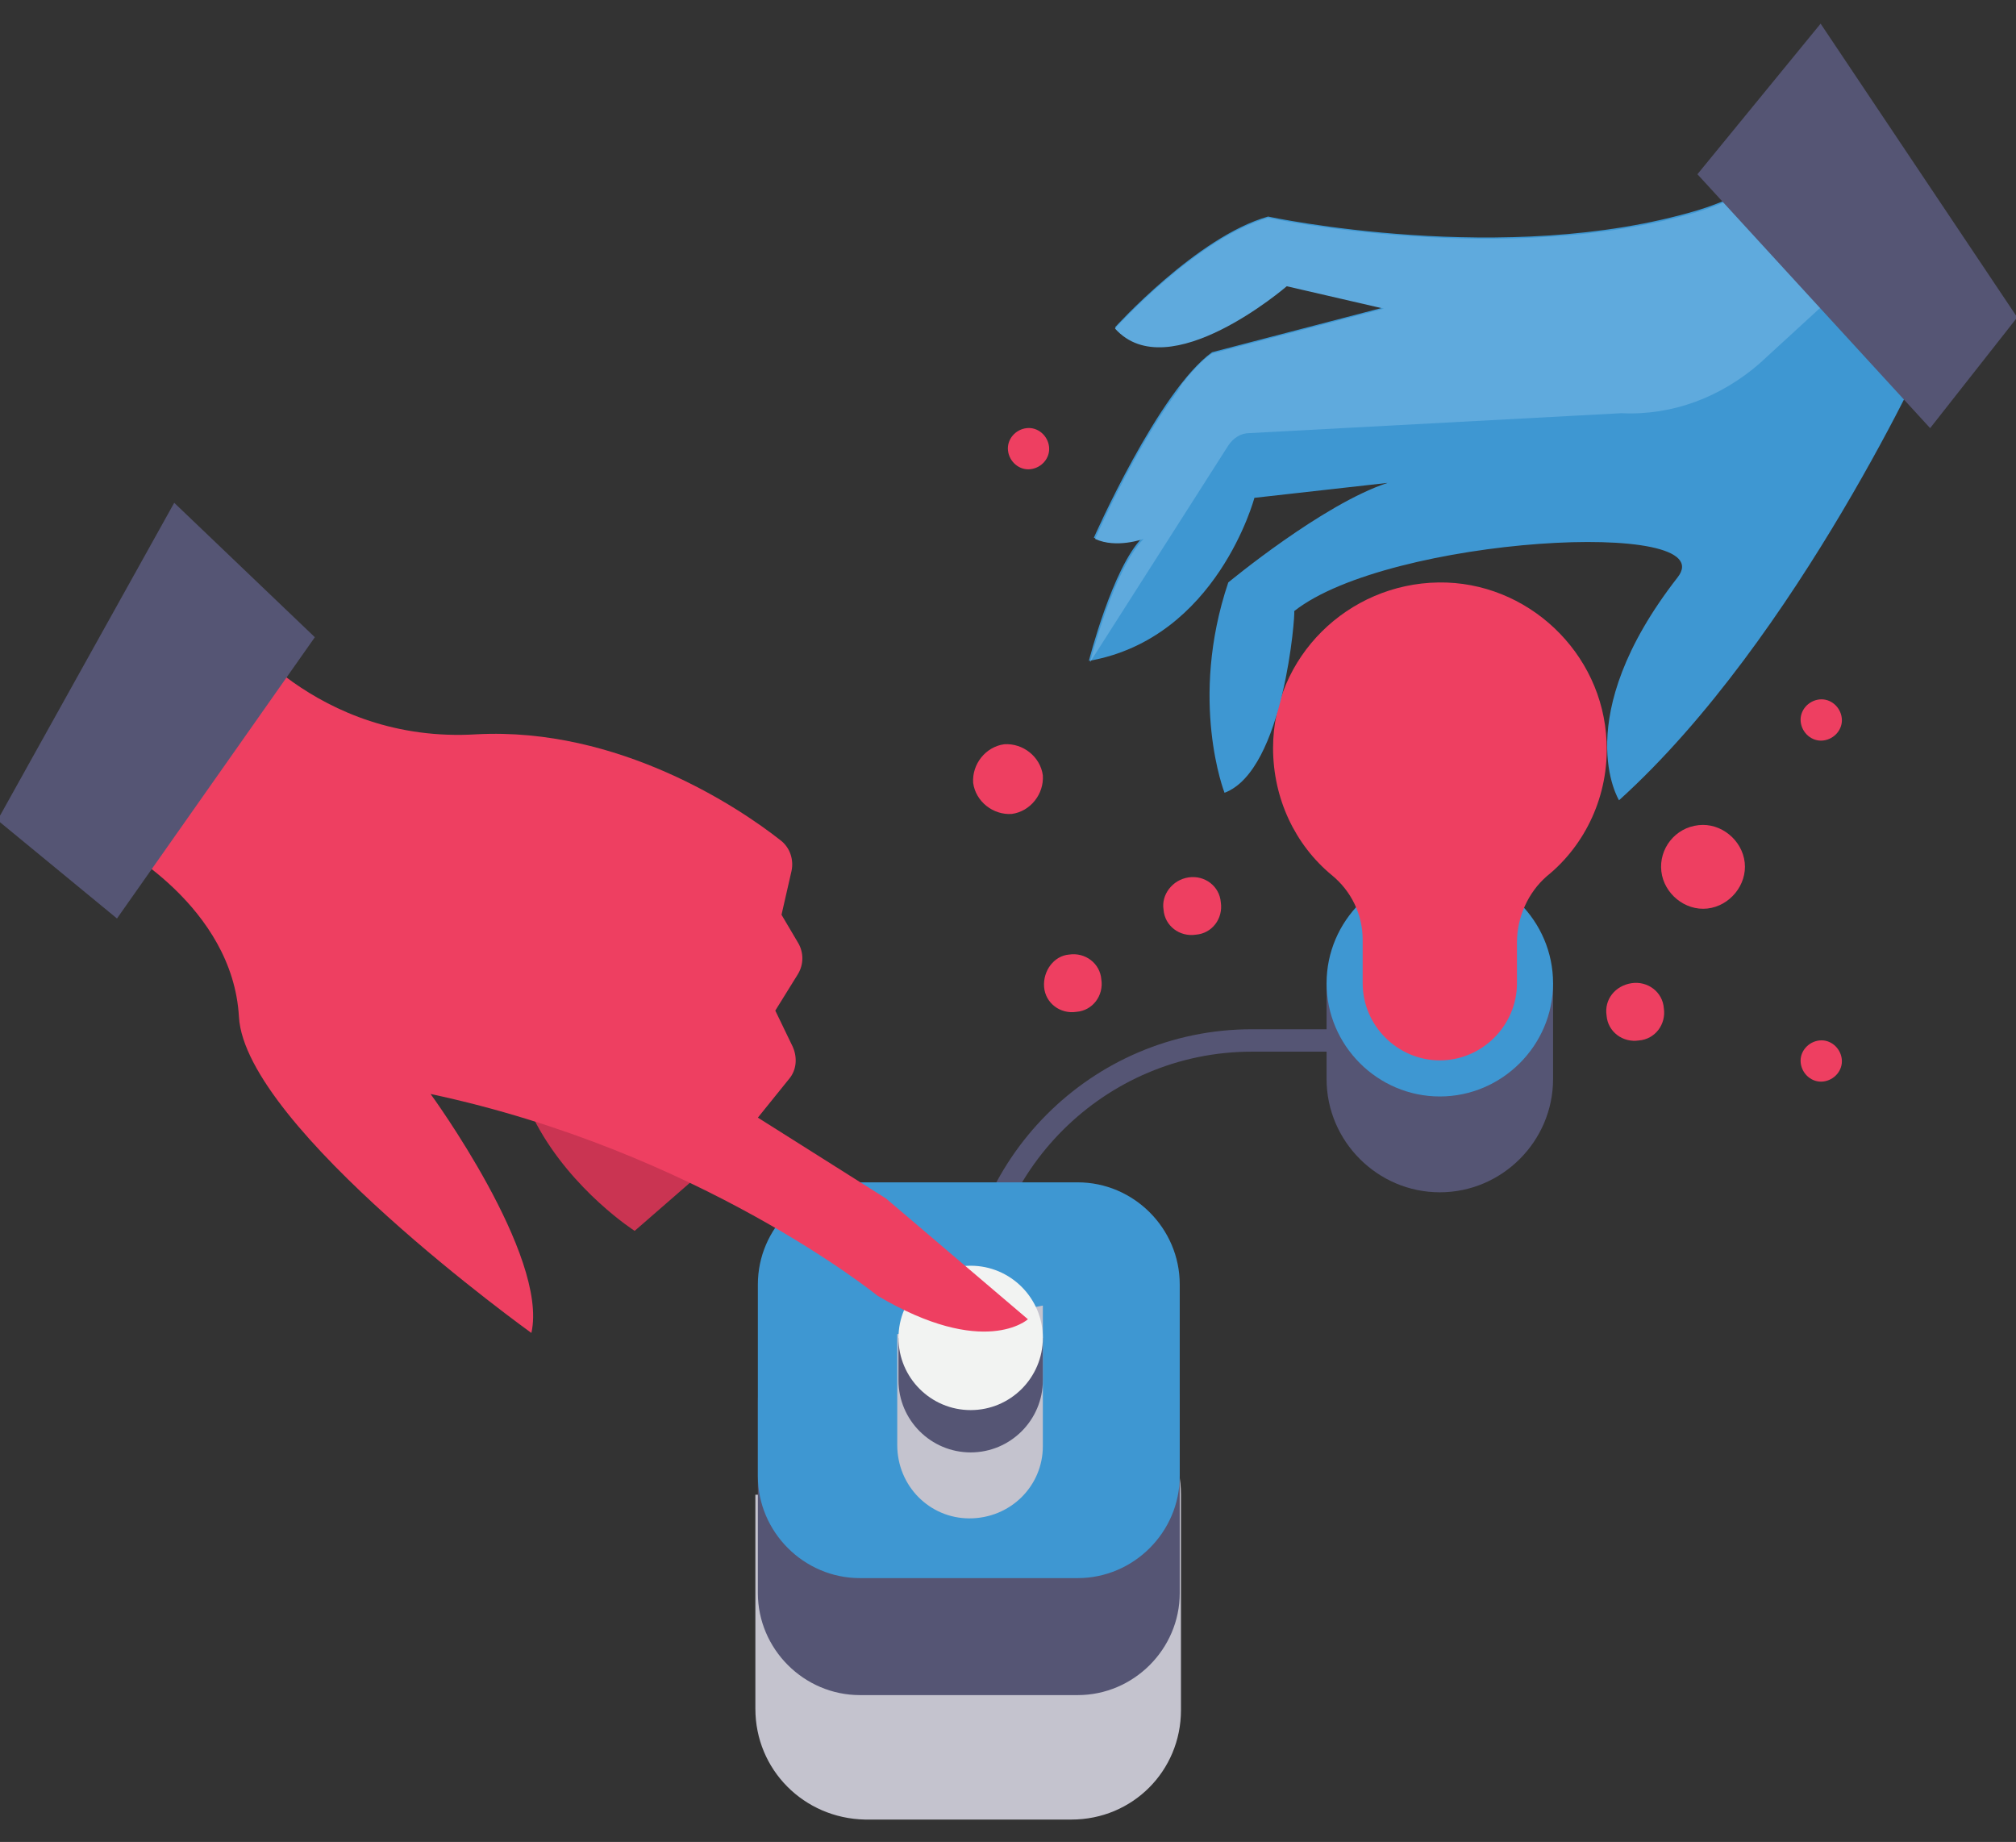 <?xml version="1.0" encoding="utf-8"?>
<!-- Generator: Adobe Illustrator 19.1.0, SVG Export Plug-In . SVG Version: 6.00 Build 0)  -->
<svg version="1.1" id="Layer_1" xmlns="http://www.w3.org/2000/svg" xmlns:xlink="http://www.w3.org/1999/xlink" x="0px" y="0px"
	 viewBox="0 0 162 148" style="enable-background:new 0 0 162 148;" xml:space="preserve">
<rect x="0" y="0" width="162" height="148" fill="#333333" stroke="none"/>
<style type="text/css">
	.st0{fill:#555574;}
	.st1{fill:#3E97D2;}
	.st2{fill:#EE3F61;}
	.st3{clip-path:url(#SVGID_2_);fill:#C4C3CE;}
	.st4{clip-path:url(#SVGID_4_);fill:#C4C3CE;}
	.st5{fill:#F2F3F2;}
	.st6{fill:#5FAADD;}
	.st7{fill:#CA3452;}
</style>
<path class="st0" d="M79.1,107.6h-1.8v-1.6c0-12.8,10.4-23.3,23.3-23.3h23.1v1.8h-23.1c-11.8,0-21.5,9.6-21.5,21.5V107.6z"/>
<path class="st0" d="M124.8,79v7.7c0,5-4.1,9.1-9.1,9.1c-5,0-9.1-4.1-9.1-9.1V79H124.8z"/>
<path class="st1" d="M124.8,79c0,5-4.1,9.1-9.1,9.1c-5,0-9.1-4.1-9.1-9.1c0-5,4.1-9.1,9.1-9.1C120.7,69.9,124.8,74,124.8,79"/>
<path class="st2" d="M115.6,46.8c7.1-0.1,13.2,5.6,13.5,12.8c0.2,4.3-1.7,8.3-4.8,10.8c-1.5,1.3-2.4,3.3-2.4,5.3V79
	c0,3.4-2.8,6.2-6.2,6.2s-6.2-2.8-6.2-6.2v-3.5c0-2-0.9-3.9-2.5-5.2c-2.9-2.4-4.7-6.1-4.7-10.2C102.3,52.8,108.3,46.9,115.6,46.8"/>
<g>
	<g>
		<defs>
			<rect id="SVGID_1_" x="60.7" y="111.3" width="34.2" height="34.9"/>
		</defs>
		<clipPath id="SVGID_2_">
			<use xlink:href="#SVGID_1_"  style="overflow:visible;"/>
		</clipPath>
		<path class="st3" d="M60.7,137.3v-17.2h10.7l14.7-8.8c4.9,0,8.8,3.9,8.8,8.8v17.3c0,4.9-3.9,8.8-8.8,8.8H69.5
			C64.6,146.1,60.7,142.2,60.7,137.3"/>
	</g>
</g>
<path class="st0" d="M86.6,136.2H69.1c-4.5,0-8.2-3.7-8.2-8.2v-15.4c0-4.5,3.7-8.2,8.2-8.2h17.5c4.5,0,8.2,3.7,8.2,8.2V128
	C94.8,132.5,91.1,136.2,86.6,136.2"/>
<path class="st1" d="M86.6,126.8H69.1c-4.5,0-8.2-3.7-8.2-8.2v-15.4c0-4.5,3.7-8.2,8.2-8.2h17.5c4.5,0,8.2,3.7,8.2,8.2v15.4
	C94.8,123.1,91.1,126.8,86.6,126.8"/>
<g>
	<g>
		<defs>
			<rect id="SVGID_3_" x="72.1" y="104.9" width="11.7" height="17.1"/>
		</defs>
		<clipPath id="SVGID_4_">
			<use xlink:href="#SVGID_3_"  style="overflow:visible;"/>
		</clipPath>
		<path class="st4" d="M83.8,104.9l0,11.3c0,3.2-2.6,5.8-5.9,5.8c-3.2,0-5.8-2.6-5.8-5.9l0-8.9L83.8,104.9z"/>
	</g>
</g>
<path class="st0" d="M72.2,107.5v3.4c0,3.2,2.6,5.8,5.8,5.8c3.2,0,5.8-2.6,5.8-5.8v-3.4H72.2z"/>
<path class="st5" d="M83.8,107.5c0,3.2-2.6,5.8-5.8,5.8c-3.2,0-5.8-2.6-5.8-5.8c0-3.2,2.6-5.8,5.8-5.8
	C81.2,101.7,83.8,104.3,83.8,107.5"/>
<path class="st1" d="M98.4,63.7c0,0-2.9-7.4,0.3-16.9c0,0,7.6-6.3,12.8-8l-10.7,1.2c0,0-3,11.3-13.3,13.1c0,0,1.9-7.5,4.3-9.9
	c0,0-2.2,0.9-3.9,0c0,0,5.2-11.8,9.5-14.9l13.8-3.6l-7.8-1.8c0,0-9.6,8.2-13.8,3.4c0,0,6.6-7.3,12.3-8.9c0,0,19.1,4.1,34.5-0.5
	c7.6-2.3,12.2-8.1,12.2-8.1l6.6,18.8c0,0-10.7,23.7-25.1,36.7c0,0-4.1-6.6,4.7-17.9c3.8-4.8-23.2-3.3-30.8,2.7
	C104.1,49.2,103.2,61.9,98.4,63.7"/>
<path class="st6" d="M136.5,17c-15.4,4.6-34.6,0.5-34.6,0.5c-5.7,1.6-12.3,8.9-12.3,8.9c4.3,4.8,13.8-3.4,13.8-3.4l7.8,1.8
	l-13.8,3.6c-0.6,0.4-1.2,1-1.8,1.7h0c0,0,0,0,0,0c0,0,0,0-0.1,0.1c-0.1,0.1-0.2,0.3-0.3,0.4c0,0,0,0-0.1,0.1
	c-0.1,0.1-0.2,0.3-0.3,0.4c0,0,0,0,0,0.1c-0.1,0.1-0.2,0.3-0.3,0.4c0,0,0,0,0,0l0,0C91.1,36.2,88,43.3,88,43.3c1.7,0.8,3.9,0,3.9,0
	c-2.4,2.4-4.3,9.9-4.3,9.9l11.1-17.4c0.4-0.6,1-1,1.7-1l29.9-1.6c4.1,0.2,8-1.3,11.1-4l10.9-10l-4.6-9.1
	C145.8,11.9,141.9,15.3,136.5,17"/>
<polygon class="st0" points="155.1,34.4 136.4,14 146.3,1.9 162.1,25.5 "/>
<path class="st7" d="M57.3,93.4c-0.2,0.2-6.3,5.5-6.3,5.5s-5-3.2-7.9-8.6C39.2,82.7,57.3,93.4,57.3,93.4"/>
<path class="st2" d="M18.5,50c0,0,6.8,9.8,19.8,9c11.4-0.6,21.1,5.9,24.4,8.5c0.8,0.6,1.1,1.6,0.9,2.5l-0.8,3.5l1.3,2.2
	c0.5,0.8,0.5,1.8,0,2.6l-1.8,2.9l1.4,2.9c0.4,0.9,0.3,1.9-0.3,2.6l-2.5,3.1l10.3,6.5l11.4,9.7c0,0-3.5,3.2-12.1-1.9
	c0,0-14.3-11.6-35.9-16.2c0,0,9.5,13,8.1,19.2c0,0-23-16.5-23.5-25.4c-0.5-8.9-9.9-13.8-9.9-13.8L18.5,50z"/>
<polygon class="st0" points="9.4,73.8 25.3,51.2 14,40.4 -0.2,65.9 "/>
<path class="st2" d="M78.2,62.9c0.2,1.5,1.6,2.6,3.1,2.5c1.5-0.2,2.6-1.6,2.5-3.1c-0.2-1.5-1.6-2.6-3.1-2.5
	C79.2,60,78.1,61.4,78.2,62.9"/>
<path class="st2" d="M93.5,73.1c0.1,1.3,1.3,2.2,2.6,2c1.3-0.1,2.2-1.3,2-2.6c-0.1-1.3-1.3-2.2-2.6-2C94.2,70.7,93.3,71.9,93.5,73.1
	"/>
<path class="st2" d="M83.9,79.3c0.1,1.3,1.3,2.2,2.6,2c1.3-0.1,2.2-1.3,2-2.6c-0.1-1.3-1.3-2.2-2.6-2C84.7,76.8,83.8,78,83.9,79.3"
	/>
<path class="st2" d="M144.7,58c0.1,0.9,0.9,1.6,1.8,1.5c0.9-0.1,1.6-0.9,1.5-1.8c-0.1-0.9-0.9-1.6-1.8-1.5
	C145.3,56.3,144.6,57.1,144.7,58"/>
<path class="st2" d="M144.7,85.4c0.1,0.9,0.9,1.6,1.8,1.5c0.9-0.1,1.6-0.9,1.5-1.8c-0.1-0.9-0.9-1.6-1.8-1.5
	C145.3,83.7,144.6,84.5,144.7,85.4"/>
<path class="st2" d="M81,36.2c0.1,0.9,0.9,1.6,1.8,1.5c0.9-0.1,1.6-0.9,1.5-1.8c-0.1-0.9-0.9-1.6-1.8-1.5
	C81.6,34.5,80.9,35.3,81,36.2"/>
<path class="st2" d="M129.1,81.6c0.1,1.3,1.3,2.2,2.6,2c1.3-0.1,2.2-1.3,2-2.6c-0.1-1.3-1.3-2.2-2.6-2
	C129.8,79.2,128.9,80.3,129.1,81.6"/>
<path class="st2" d="M133.5,70c0.2,1.8,1.9,3.2,3.7,3c1.8-0.2,3.2-1.9,3-3.7c-0.2-1.8-1.9-3.2-3.7-3C134.6,66.5,133.3,68.2,133.5,70
	"/>
</svg>
